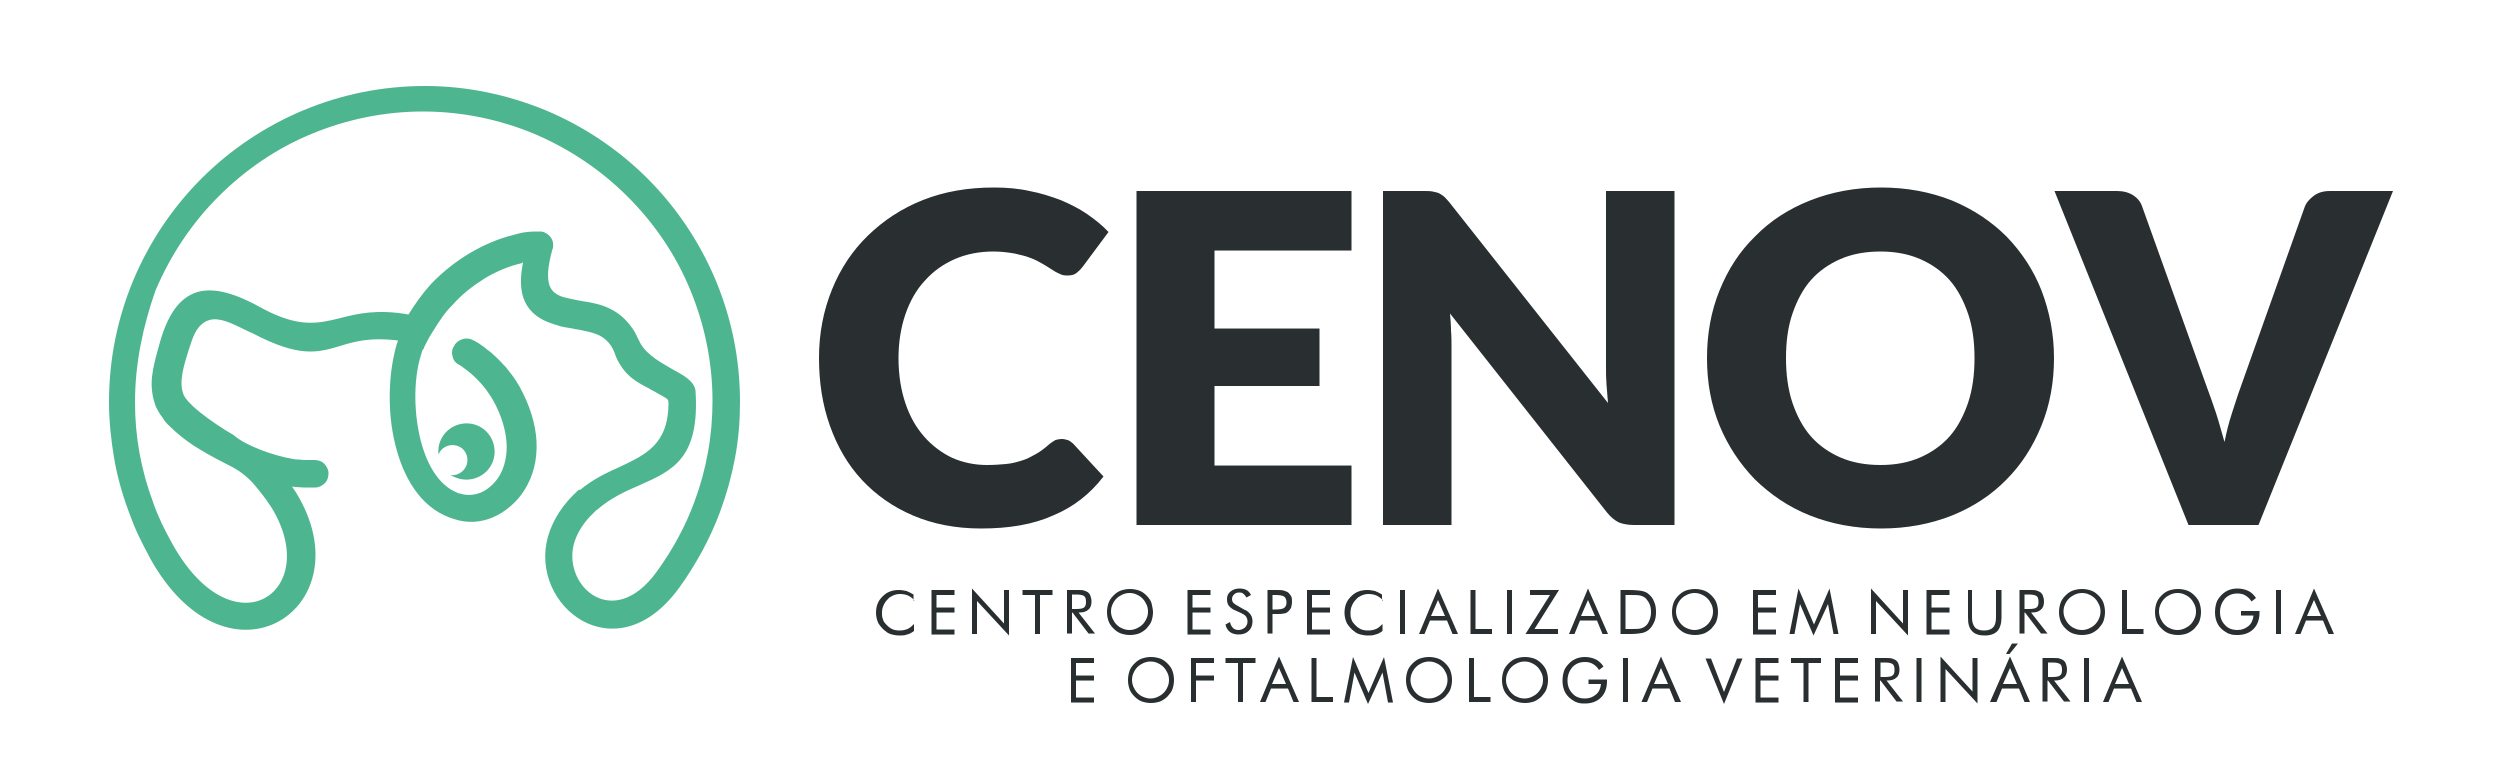 <?xml version="1.0" encoding="utf-8"?>
<!-- Generator: Adobe Illustrator 25.2.1, SVG Export Plug-In . SVG Version: 6.00 Build 0)  -->
<svg version="1.1" id="Camada_1" xmlns="http://www.w3.org/2000/svg" xmlns:xlink="http://www.w3.org/1999/xlink" x="0px" y="0px"
	 viewBox="0 0 500 153" style="enable-background:new 0 0 500 153;" xml:space="preserve">
<style type="text/css">
	.st0{fill-rule:evenodd;clip-rule:evenodd;fill:#4DB690;}
	.st1{fill-rule:evenodd;clip-rule:evenodd;fill:#292F31;}
</style>
<g>
	<g>
		<path class="st0" d="M88,63.6L88,63.6L88,63.6L88,63.6z M52.2,90c2.1,0.8,4.2,1.4,6.4,1.8c0.4,0.1,0.7,0.1,1.1,0.1
			c0.4,0,0.7,0.1,1.1,0.1c0.3,0,0.7,0,1,0h0c0.3,0,0.6,0,1,0c0.8,0,1.5,0.2,2,0.7c0.5,0.5,0.9,1.2,0.9,1.9l0,0v0h0
			c0,0.8-0.2,1.5-0.7,2c-0.5,0.5-1.2,0.9-1.9,0.9l0,0h0v0c-0.4,0-0.8,0-1.2,0c-0.4,0-0.8,0-1.2,0c-0.5,0-1.1-0.1-1.6-0.1
			c-0.2,0-0.5-0.1-0.7-0.1c0.3,0.4,0.5,0.8,0.8,1.2c14.1,22.9-13.4,41.3-29.1,13.3l-0.2-0.4c-0.8-1.5-1.6-3-2.3-4.5
			c-0.7-1.5-1.3-3.1-1.9-4.7c-1.3-3.5-2.3-7.1-2.9-10.7c-0.6-3.6-1-7.3-1-11.1c0-8.6,1.7-16.7,4.8-24.2c3.2-7.7,7.9-14.7,13.7-20.5
			c5.8-5.8,12.8-10.5,20.5-13.7c7.5-3.1,15.6-4.8,24.2-4.8S101.6,19,109,22c7.7,3.2,14.7,7.9,20.5,13.7c5.8,5.8,10.5,12.8,13.7,20.5
			c3.1,7.5,4.8,15.6,4.8,24.2c0,3.8-0.3,7.5-1,11.2c-0.7,3.7-1.7,7.3-3,10.8c-1,2.7-2.2,5.3-3.6,7.9c-1.4,2.5-2.9,5-4.6,7.3
			c-12.7,17.4-30.1,3.5-26.2-10.3c1-3.5,3.2-6.7,6-9.2c0,0,0,0,0.1-0.1c0,0,0.1,0,0.1-0.1L116,98l0,0l0,0c2.5-2.1,5.2-3.4,7.9-4.6
			c5.1-2.4,9.7-4.5,9.8-12.5c0-1-0.1-1-0.7-1.4c-0.2-0.1-0.3-0.2-0.5-0.3c-0.6-0.3-1.1-0.6-1.6-0.9c-0.3-0.1-0.5-0.3-0.8-0.4l0,0
			l-0.1-0.1c-2.7-1.4-4.8-2.5-6.5-5.8c-0.2-0.4-0.4-0.8-0.5-1.2c-0.3-0.8-0.6-1.5-1.3-2.3c-0.7-0.8-1.6-1.4-2.5-1.7
			c-1-0.4-2.2-0.6-3.6-0.9v0c-0.3,0-0.7-0.1-1.1-0.2v0c-1.1-0.2-2.2-0.3-3.2-0.7c-2.5-0.7-4.6-1.8-5.9-3.9c-1.2-1.9-1.6-4.6-0.8-8.6
			c-0.1,0-0.2,0-0.2,0.1l-0.3,0.1l0,0c-2.2,0.5-4.7,1.5-7.2,3c-2.2,1.4-4.5,3.1-6.4,5.3l0,0c-0.4,0.4-0.8,0.8-1.2,1.3
			c-0.4,0.5-0.8,1-1.1,1.5l0,0l0,0l0,0c-0.2,0.2-0.3,0.5-0.5,0.7c-0.2,0.3-0.3,0.5-0.5,0.8l0,0c-0.4,0.6-0.8,1.3-1.2,1.9
			c-0.4,0.7-0.7,1.3-1,1.9l-0.1,0.2l0,0c0,0.1-0.1,0.1-0.1,0.3l0,0l-0.1,0.2l0,0l0,0l0,0L84.5,70c-0.1,0.3-0.2,0.6-0.3,1
			c-1.4,4.4-1.5,10.6-0.3,16.1c1.2,5.4,3.7,10,7.7,11.5l0,0c0.1,0.1,0.3,0.1,0.4,0.1c1.5,0.5,2.9,0.3,4.2-0.2
			c1.4-0.6,2.7-1.8,3.6-3.2c1.1-1.8,1.7-4.2,1.5-6.9c-0.2-2.5-1-5.3-2.6-8.2l0,0c-0.7-1.2-1.5-2.4-2.4-3.4l0,0c-0.9-1-1.9-2-3-2.8
			c-0.3-0.2-0.5-0.4-0.8-0.6c-0.3-0.2-0.5-0.4-0.8-0.5c-0.7-0.4-1.1-1-1.2-1.7c-0.2-0.7-0.1-1.5,0.4-2.1l0-0.1l0,0
			c0.4-0.6,1-1,1.7-1.2c0.7-0.2,1.5-0.1,2.1,0.3l0.1,0l0,0c0.3,0.2,0.7,0.4,1,0.6c0.3,0.2,0.7,0.5,1,0.7c0.4,0.3,0.8,0.7,1.3,1
			c0.4,0.4,0.8,0.7,1.2,1.1c0.3,0.3,0.7,0.7,1,1c0.3,0.4,0.7,0.7,1,1.1c0.5,0.6,0.9,1.2,1.4,1.8c0.4,0.6,0.8,1.2,1.2,1.9v0
			c2.1,3.8,3.2,7.5,3.4,10.9c0.2,3.8-0.7,7.1-2.4,9.8l0,0c-1.5,2.4-3.8,4.4-6.4,5.5c-2.4,1-5.1,1.2-7.7,0.3
			c-0.3-0.1-0.6-0.2-0.9-0.3c-5.9-2.2-9.3-8.1-10.9-14.8c-1.6-6.6-1.3-14.1,0.3-19.7c0.1-0.3,0.2-0.6,0.3-0.9
			c-5.5-0.7-8.7,0.2-11.6,1.1c-4.4,1.3-8,2.4-17.4-2.5c-0.5-0.2-1.1-0.5-1.7-0.8c-2.3-1.1-4.9-2.5-7-1.9c-0.8,0.2-1.5,0.7-2.1,1.4
			c-0.6,0.7-1.1,1.7-1.5,2.9h0c-0.2,0.6-0.4,1.2-0.6,1.8c-0.9,2.9-2,6.3-1,8.8l0,0c0.3,0.8,1.5,2.1,3.1,3.4c2.1,1.7,4.8,3.5,6.9,4.7
			l0,0l0,0l0,0C48.2,88.3,50.2,89.2,52.2,90L52.2,90z M90.9,95.4c2.8,1.3,6.2,0.1,7.5-2.7c1.3-2.8,0.1-6.2-2.7-7.5
			c-2.8-1.3-6.2-0.1-7.5,2.7c-0.5,1-0.6,2.1-0.5,3.1c0-0.1,0.1-0.2,0.1-0.3c0.7-1.5,2.5-2.1,4-1.4c1.5,0.7,2.1,2.5,1.4,4
			c-0.6,1.2-1.9,1.9-3.1,1.7C90.3,95.1,90.6,95.3,90.9,95.4L90.9,95.4z M50.4,96.4c-1.9-1.9-3.1-2.6-5.5-3.8
			c-2.2-1.1-4.3-2.3-6.2-3.5c-1.8-1.2-3.4-2.5-4.7-3.8c-0.6-0.5-1.1-1.1-1.5-1.8c-0.5-0.6-0.9-1.3-1.3-2.1l0,0c-0.8-2.1-1-4.1-0.8-6
			c0.2-1.9,0.7-3.8,1.3-5.9c1.7-6.6,4.2-10,7.8-11.1c3.5-1,7.9,0.4,13.2,3.4l0,0c7.2,3.8,11,2.9,15.4,1.8c3.5-0.9,7.4-1.8,13.6-0.7
			c0.6-1,1.3-2,2-3c0.8-1.1,1.6-2.1,2.5-3.1l0,0c2.4-2.5,5.1-4.6,7.8-6.2c2.9-1.7,5.8-2.9,8.6-3.6l0,0c1-0.3,1.9-0.5,2.8-0.6
			c0.9-0.1,1.8-0.1,2.6-0.1c0.1,0,0.2,0,0.3,0c0.1,0,0.3,0.1,0.4,0.1c0.1,0,0.1,0,0.2,0.1l0,0c0.6,0.2,1.1,0.7,1.4,1.2
			c0.3,0.5,0.4,1.2,0.3,1.8h0c0,0.1,0,0.2-0.1,0.3c-1,3.6-1.1,5.8-0.6,7.3c0.5,1.3,1.5,1.9,2.7,2.3l0,0c0.5,0.1,1.1,0.3,1.7,0.4
			c0.6,0.1,1.3,0.3,2,0.4l0,0c2.1,0.3,4,0.7,5.6,1.5c1.7,0.8,3.2,2,4.6,4c0.5,0.7,0.7,1.2,1,1.8c0.2,0.4,0.4,0.8,0.6,1.2
			c1.4,2.4,4.1,3.8,6.3,5.1c2.4,1.3,4.4,2.4,4.7,4.3l0,0l0,0c0.9,13.6-4.6,16-11.1,18.9c-2.8,1.2-5.7,2.5-8.4,4.8l-0.1,0.1l-0.2,0.1
			l0,0c0,0-0.1,0-0.1,0.1l0,0l0,0l0,0c-0.2,0.2-0.4,0.4-0.6,0.6c-0.2,0.2-0.4,0.4-0.6,0.6c-1.6,1.7-2.8,3.7-3.3,5.8
			c-1.9,8.3,8,17.1,16.6,5.3c1.6-2.2,3-4.4,4.3-6.8c1.3-2.4,2.4-4.8,3.3-7.3c1.2-3.2,2.1-6.5,2.7-9.9c0.6-3.3,0.9-6.8,0.9-10.2
			c0-7.8-1.6-15.3-4.4-22.1c-2.9-7.1-7.2-13.4-12.6-18.8c-5.3-5.3-11.7-9.6-18.8-12.6c-6.8-2.8-14.3-4.4-22.1-4.4
			s-15.3,1.6-22.1,4.4c-7.1,2.9-13.4,7.2-18.8,12.6c-5.3,5.3-9.6,11.7-12.6,18.8C28.6,65.2,27,72.7,27,80.5c0,3.4,0.3,6.8,0.9,10.1
			c0.6,3.3,1.5,6.6,2.7,9.8c0.5,1.5,1.1,2.9,1.8,4.4c0.7,1.4,1.4,2.8,2.2,4.2c12.2,21.6,30,9.3,19.7-7.5
			C53,99.5,51.7,97.9,50.4,96.4z"/>
	</g>
	<path class="st1" d="M182.9,120.1c-0.4-0.5-0.9-0.8-1.3-1c-0.5-0.2-1-0.3-1.6-0.3c-0.5,0-0.9,0.1-1.4,0.3c-0.4,0.2-0.8,0.4-1.1,0.8
		c-0.3,0.3-0.6,0.7-0.8,1.2c-0.2,0.4-0.3,0.9-0.3,1.4c0,0.4,0,0.8,0.1,1.1c0.1,0.3,0.2,0.7,0.4,0.9c0.4,0.5,0.8,0.9,1.3,1.2
		c0.5,0.3,1.1,0.4,1.7,0.4c0.6,0,1.1-0.1,1.6-0.3c0.5-0.2,0.9-0.6,1.3-1v1.4c-0.4,0.3-0.9,0.6-1.4,0.7c-0.5,0.2-1,0.2-1.6,0.2
		c-0.5,0-0.9-0.1-1.4-0.2c-0.4-0.1-0.9-0.3-1.2-0.6c-0.6-0.4-1.1-1-1.5-1.6c-0.3-0.6-0.5-1.4-0.5-2.1c0-0.7,0.1-1.3,0.3-1.8
		c0.2-0.6,0.6-1.1,1-1.5c0.4-0.4,0.9-0.8,1.5-1c0.5-0.2,1.1-0.3,1.8-0.3c0.5,0,1,0.1,1.5,0.2c0.5,0.2,0.9,0.4,1.4,0.7V120.1
		L182.9,120.1z M186.3,126.8V118h4.6v1h-3.6v2.5h3.6v1h-3.6v3.4h3.6v1H186.3L186.3,126.8z M194.4,126.8v-9.1l6.4,7V118h1v9.1
		l-6.4-6.9v6.6H194.4L194.4,126.8z M207,126.8V119h-2.5v-1h6v1h-2.5v7.8H207L207,126.8z M213.4,126.8V118h2.1c0.6,0,1,0,1.3,0.1
		c0.3,0.1,0.5,0.2,0.7,0.3c0.3,0.2,0.5,0.5,0.6,0.8c0.1,0.3,0.2,0.7,0.2,1.1c0,0.7-0.2,1.3-0.6,1.6c-0.4,0.4-1,0.6-1.8,0.6h-0.2
		l3.3,4.2h-1.3l-3.2-4.2h-0.1v4.2H213.4L213.4,126.8z M214.4,118.9v2.9h0.8c0.8,0,1.4-0.1,1.6-0.3c0.3-0.2,0.4-0.6,0.4-1.1
		c0-0.6-0.1-1-0.4-1.2c-0.3-0.2-0.8-0.3-1.6-0.3H214.4L214.4,118.9z M225.9,126c0.5,0,0.9-0.1,1.4-0.3c0.4-0.2,0.8-0.4,1.2-0.8
		c0.3-0.3,0.6-0.7,0.8-1.2c0.2-0.4,0.3-0.9,0.3-1.4c0-0.5-0.1-1-0.3-1.4c-0.2-0.4-0.4-0.8-0.8-1.2c-0.3-0.3-0.7-0.6-1.2-0.8
		c-0.4-0.2-0.9-0.3-1.4-0.3c-0.5,0-0.9,0.1-1.4,0.3c-0.4,0.2-0.8,0.4-1.2,0.8c-0.3,0.3-0.6,0.7-0.8,1.2c-0.2,0.4-0.3,0.9-0.3,1.4
		c0,0.5,0.1,0.9,0.3,1.4c0.2,0.4,0.4,0.8,0.8,1.2c0.4,0.4,0.7,0.6,1.2,0.8C224.9,125.9,225.4,126,225.9,126L225.9,126z M230.6,122.4
		c0,0.6-0.1,1.2-0.3,1.8c-0.2,0.6-0.6,1-1,1.5c-0.4,0.4-1,0.8-1.5,1c-0.6,0.2-1.2,0.3-1.8,0.3c-0.6,0-1.2-0.1-1.8-0.3
		c-0.6-0.2-1.1-0.6-1.5-1c-0.4-0.4-0.8-0.9-1-1.5c-0.2-0.6-0.3-1.1-0.3-1.8c0-0.6,0.1-1.2,0.3-1.8c0.2-0.6,0.6-1.1,1-1.5
		c0.4-0.4,0.9-0.8,1.5-1c0.6-0.2,1.2-0.3,1.8-0.3c0.6,0,1.2,0.1,1.8,0.3c0.6,0.2,1.1,0.6,1.5,1c0.4,0.4,0.8,0.9,1,1.5
		C230.4,121.2,230.6,121.8,230.6,122.4L230.6,122.4z M237.5,126.8V118h4.6v1h-3.6v2.5h3.6v1h-3.6v3.4h3.6v1H237.5L237.5,126.8z
		 M248.8,121.9c0.6,0.2,1,0.6,1.3,1c0.3,0.4,0.4,0.9,0.4,1.4c0,0.8-0.3,1.5-0.8,1.9c-0.5,0.5-1.2,0.7-2,0.7c-0.7,0-1.3-0.2-1.7-0.5
		c-0.5-0.4-0.8-0.9-0.9-1.5l0.9-0.5c0.1,0.5,0.3,0.9,0.6,1.2c0.3,0.3,0.7,0.4,1.1,0.4c0.5,0,0.9-0.2,1.3-0.5
		c0.3-0.3,0.5-0.7,0.5-1.2c0-0.4-0.1-0.7-0.3-1c-0.2-0.3-0.6-0.5-1-0.7l-1.1-0.5c-0.6-0.2-1-0.6-1.3-0.9c-0.3-0.4-0.4-0.8-0.4-1.4
		c0-0.6,0.2-1.1,0.7-1.5c0.5-0.4,1.1-0.6,1.8-0.6c0.5,0,1,0.1,1.4,0.3c0.4,0.2,0.7,0.6,0.9,1l-0.9,0.5c-0.2-0.3-0.4-0.6-0.7-0.8
		c-0.2-0.2-0.5-0.2-0.8-0.2c-0.4,0-0.7,0.1-1,0.4c-0.2,0.2-0.4,0.5-0.4,0.9c0,0.3,0.1,0.6,0.3,0.8c0.2,0.2,0.5,0.4,0.9,0.6
		L248.8,121.9L248.8,121.9z M254.5,122.8v3.9h-1V118h1.8c0.6,0,1.1,0,1.4,0.1c0.3,0.1,0.6,0.2,0.8,0.3c0.3,0.2,0.5,0.5,0.7,0.8
		c0.2,0.3,0.2,0.7,0.2,1.2c0,0.4-0.1,0.8-0.2,1.2c-0.2,0.3-0.4,0.6-0.7,0.8c-0.2,0.2-0.5,0.3-0.8,0.3c-0.3,0.1-0.8,0.1-1.4,0.1h-0.3
		H254.5L254.5,122.8z M254.5,121.9h0.5c0.9,0,1.5-0.1,1.8-0.3c0.3-0.2,0.5-0.6,0.5-1.1c0-0.6-0.2-1-0.5-1.2
		c-0.3-0.2-0.9-0.3-1.8-0.3h-0.5V121.9L254.5,121.9z M261.4,126.8V118h4.6v1h-3.6v2.5h3.6v1h-3.6v3.4h3.6v1H261.4L261.4,126.8z
		 M276.6,120.1c-0.4-0.5-0.9-0.8-1.3-1c-0.5-0.2-1-0.3-1.6-0.3c-0.5,0-0.9,0.1-1.4,0.3c-0.4,0.2-0.8,0.4-1.1,0.8
		c-0.3,0.3-0.6,0.7-0.8,1.2c-0.2,0.4-0.3,0.9-0.3,1.4c0,0.4,0,0.8,0.1,1.1c0.1,0.3,0.2,0.7,0.4,0.9c0.4,0.5,0.8,0.9,1.3,1.2
		c0.5,0.3,1.1,0.4,1.7,0.4c0.6,0,1.1-0.1,1.6-0.3c0.5-0.2,0.9-0.6,1.3-1v1.4c-0.4,0.3-0.9,0.6-1.4,0.7c-0.5,0.2-1,0.2-1.6,0.2
		c-0.5,0-0.9-0.1-1.4-0.2c-0.4-0.1-0.9-0.3-1.2-0.6c-0.6-0.4-1.1-1-1.5-1.6c-0.3-0.6-0.5-1.4-0.5-2.1c0-0.7,0.1-1.3,0.3-1.8
		c0.2-0.6,0.6-1.1,1-1.5c0.4-0.4,0.9-0.8,1.5-1c0.5-0.2,1.1-0.3,1.8-0.3c0.5,0,1,0.1,1.5,0.2c0.5,0.2,0.9,0.4,1.4,0.7V120.1
		L276.6,120.1z M280,126.8V118h1v8.8H280L280,126.8z M287.6,120l-1.4,3.2h2.8L287.6,120L287.6,120z M287.6,117.7l4,9.1h-1.1
		l-1.1-2.7h-3.4l-1.1,2.7h-1.1L287.6,117.7L287.6,117.7z M294.1,126.8V118h1v7.8h3.3v1H294.1L294.1,126.8z M301.4,126.8V118h1v8.8
		H301.4L301.4,126.8z M305.1,126.8l4.9-7.8h-4v-1h5.8l-4.9,7.8h4.7v1H305.1L305.1,126.8z M317.6,120l-1.4,3.2h2.8L317.6,120
		L317.6,120z M317.6,117.7l4,9.1h-1.1l-1.1-2.7h-3.4l-1.1,2.7h-1.1L317.6,117.7L317.6,117.7z M325.2,125.8h0.7c1.1,0,1.8,0,2.2-0.1
		c0.4-0.1,0.8-0.3,1-0.5c0.4-0.3,0.6-0.7,0.8-1.2c0.2-0.5,0.3-1,0.3-1.6c0-0.6-0.1-1.2-0.3-1.6c-0.2-0.5-0.5-0.8-0.8-1.2
		c-0.3-0.2-0.6-0.4-1.1-0.5c-0.4-0.1-1.2-0.1-2.2-0.1h-0.7V125.8L325.2,125.8z M324.1,126.8V118h1.7c1.2,0,2.1,0.1,2.6,0.2
		c0.5,0.1,1,0.3,1.3,0.6c0.5,0.4,0.9,0.9,1.1,1.5c0.3,0.6,0.4,1.3,0.4,2.1c0,0.8-0.1,1.5-0.4,2.1c-0.3,0.6-0.6,1.1-1.1,1.5
		c-0.4,0.3-0.8,0.5-1.3,0.6c-0.5,0.1-1.3,0.2-2.3,0.2h-0.4H324.1L324.1,126.8z M338.9,126c0.5,0,0.9-0.1,1.4-0.3
		c0.4-0.2,0.8-0.4,1.2-0.8c0.3-0.3,0.6-0.7,0.8-1.2c0.2-0.4,0.3-0.9,0.3-1.4c0-0.5-0.1-1-0.3-1.4c-0.2-0.4-0.4-0.8-0.8-1.2
		c-0.3-0.3-0.7-0.6-1.2-0.8c-0.4-0.2-0.9-0.3-1.4-0.3c-0.5,0-0.9,0.1-1.4,0.3c-0.4,0.2-0.8,0.4-1.2,0.8c-0.3,0.3-0.6,0.7-0.8,1.2
		c-0.2,0.4-0.3,0.9-0.3,1.4c0,0.5,0.1,0.9,0.3,1.4c0.2,0.4,0.4,0.8,0.8,1.2c0.4,0.4,0.7,0.6,1.2,0.8C338,125.9,338.5,126,338.9,126
		L338.9,126z M343.6,122.4c0,0.6-0.1,1.2-0.3,1.8c-0.2,0.6-0.6,1-1,1.5c-0.4,0.4-1,0.8-1.5,1c-0.6,0.2-1.2,0.3-1.8,0.3
		c-0.6,0-1.2-0.1-1.8-0.3c-0.6-0.2-1.1-0.6-1.5-1c-0.4-0.4-0.8-0.9-1-1.5c-0.2-0.6-0.3-1.1-0.3-1.8c0-0.6,0.1-1.2,0.3-1.8
		c0.2-0.6,0.6-1.1,1-1.5c0.4-0.4,0.9-0.8,1.5-1c0.6-0.2,1.2-0.3,1.8-0.3c0.6,0,1.2,0.1,1.8,0.3c0.6,0.2,1.1,0.6,1.5,1
		c0.4,0.4,0.8,0.9,1,1.5C343.5,121.2,343.6,121.8,343.6,122.4L343.6,122.4z M350.6,126.8V118h4.6v1h-3.6v2.5h3.6v1h-3.6v3.4h3.6v1
		H350.6L350.6,126.8z M362.7,127.1l-2.7-6.3l-1.1,6h-1l1.8-9.1l3.1,7.2l3.1-7.2l1.8,9.1h-1l-1.1-6L362.7,127.1L362.7,127.1z
		 M374.2,126.8v-9.1l6.4,7V118h1v9.1l-6.4-6.9v6.6H374.2L374.2,126.8z M385.3,126.8V118h4.6v1h-3.6v2.5h3.6v1h-3.6v3.4h3.6v1H385.3
		L385.3,126.8z M393.3,118h1.1v5.5c0,0.9,0.2,1.5,0.6,2c0.4,0.4,1,0.6,1.8,0.6c0.8,0,1.4-0.2,1.8-0.6c0.4-0.4,0.6-1.1,0.6-2V118h1.1
		v5.5c0,1.2-0.3,2.1-0.8,2.7c-0.6,0.6-1.4,0.9-2.6,0.9c-1.1,0-2-0.3-2.5-0.9c-0.6-0.6-0.8-1.5-0.8-2.7V118L393.3,118z M403.9,126.8
		V118h2.1c0.6,0,1,0,1.3,0.1c0.3,0.1,0.5,0.2,0.7,0.3c0.3,0.2,0.5,0.5,0.6,0.8c0.1,0.3,0.2,0.7,0.2,1.1c0,0.7-0.2,1.3-0.6,1.6
		c-0.4,0.4-1,0.6-1.8,0.6h-0.2l3.3,4.2h-1.3l-3.2-4.2h-0.1v4.2H403.9L403.9,126.8z M404.9,118.9v2.9h0.8c0.8,0,1.4-0.1,1.6-0.3
		c0.3-0.2,0.4-0.6,0.4-1.1c0-0.6-0.1-1-0.4-1.2c-0.3-0.2-0.8-0.3-1.6-0.3H404.9L404.9,118.9z M416.4,126c0.5,0,0.9-0.1,1.4-0.3
		c0.4-0.2,0.8-0.4,1.2-0.8c0.3-0.3,0.6-0.7,0.8-1.2c0.2-0.4,0.3-0.9,0.3-1.4c0-0.5-0.1-1-0.3-1.4c-0.2-0.4-0.4-0.8-0.8-1.2
		c-0.3-0.3-0.7-0.6-1.2-0.8c-0.4-0.2-0.9-0.3-1.4-0.3c-0.5,0-0.9,0.1-1.4,0.3c-0.4,0.2-0.8,0.4-1.2,0.8c-0.3,0.3-0.6,0.7-0.8,1.2
		c-0.2,0.4-0.3,0.9-0.3,1.4c0,0.5,0.1,0.9,0.3,1.4c0.2,0.4,0.4,0.8,0.8,1.2c0.4,0.4,0.7,0.6,1.2,0.8
		C415.4,125.9,415.9,126,416.4,126L416.4,126z M421,122.4c0,0.6-0.1,1.2-0.3,1.8c-0.2,0.6-0.6,1-1,1.5c-0.4,0.4-1,0.8-1.5,1
		c-0.6,0.2-1.2,0.3-1.8,0.3s-1.2-0.1-1.8-0.3c-0.6-0.2-1.1-0.6-1.5-1c-0.4-0.4-0.8-0.9-1-1.5c-0.2-0.6-0.3-1.1-0.3-1.8
		c0-0.6,0.1-1.2,0.3-1.8c0.2-0.6,0.6-1.1,1-1.5c0.4-0.4,0.9-0.8,1.5-1c0.6-0.2,1.2-0.3,1.8-0.3c0.6,0,1.2,0.1,1.8,0.3
		c0.6,0.2,1.1,0.6,1.5,1c0.4,0.4,0.8,0.9,1,1.5C420.9,121.2,421,121.8,421,122.4L421,122.4z M424.4,126.8V118h1v7.8h3.3v1H424.4
		L424.4,126.8z M435.5,126c0.5,0,0.9-0.1,1.4-0.3c0.4-0.2,0.8-0.4,1.2-0.8c0.3-0.3,0.6-0.7,0.8-1.2c0.2-0.4,0.3-0.9,0.3-1.4
		c0-0.5-0.1-1-0.3-1.4c-0.2-0.4-0.4-0.8-0.8-1.2c-0.3-0.3-0.7-0.6-1.2-0.8c-0.4-0.2-0.9-0.3-1.4-0.3c-0.5,0-0.9,0.1-1.4,0.3
		c-0.4,0.2-0.8,0.4-1.2,0.8c-0.3,0.3-0.6,0.7-0.8,1.2c-0.2,0.4-0.3,0.9-0.3,1.4c0,0.5,0.1,0.9,0.3,1.4c0.2,0.4,0.4,0.8,0.8,1.2
		c0.4,0.4,0.7,0.6,1.2,0.8C434.5,125.9,435,126,435.5,126L435.5,126z M440.2,122.4c0,0.6-0.1,1.2-0.3,1.8c-0.2,0.6-0.6,1-1,1.5
		c-0.4,0.4-1,0.8-1.5,1c-0.6,0.2-1.2,0.3-1.8,0.3c-0.6,0-1.2-0.1-1.8-0.3c-0.6-0.2-1.1-0.6-1.5-1c-0.4-0.4-0.8-0.9-1-1.5
		c-0.2-0.6-0.3-1.1-0.3-1.8c0-0.6,0.1-1.2,0.3-1.8c0.2-0.6,0.6-1.1,1-1.5c0.4-0.4,0.9-0.8,1.5-1c0.6-0.2,1.2-0.3,1.8-0.3
		c0.6,0,1.2,0.1,1.8,0.3c0.6,0.2,1.1,0.6,1.5,1c0.4,0.4,0.8,0.9,1,1.5C440.1,121.2,440.2,121.8,440.2,122.4L440.2,122.4z
		 M448.3,122.2h3.6v0.3c0,1.4-0.4,2.5-1.2,3.3c-0.8,0.8-1.9,1.2-3.2,1.2c-0.4,0-0.8,0-1.2-0.1c-0.4-0.1-0.7-0.2-1-0.4
		c-0.7-0.4-1.3-0.9-1.7-1.6c-0.4-0.7-0.6-1.5-0.6-2.4c0-0.7,0.1-1.4,0.3-2c0.2-0.6,0.6-1.1,1.1-1.6c0.4-0.4,0.9-0.7,1.4-0.9
		c0.5-0.2,1.1-0.3,1.7-0.3c0.8,0,1.6,0.2,2.2,0.5c0.6,0.3,1.1,0.8,1.5,1.4l-0.9,0.7c-0.3-0.5-0.7-0.9-1.2-1.2
		c-0.5-0.3-1-0.4-1.6-0.4c-1,0-1.8,0.3-2.5,1c-0.6,0.7-1,1.6-1,2.7c0,1,0.3,1.9,1,2.6c0.6,0.7,1.5,1,2.5,1c0.9,0,1.6-0.3,2.2-0.8
		c0.6-0.5,0.9-1.2,1-2.1h-2.5V122.2L448.3,122.2z M455.2,126.8V118h1v8.8H455.2L455.2,126.8z M462.8,120l-1.4,3.2h2.8L462.8,120
		L462.8,120z M462.8,117.7l4,9.1h-1.1l-1.1-2.7h-3.4l-1.1,2.7h-1.1L462.8,117.7L462.8,117.7z M214.2,140.4v-8.8h4.6v1h-3.6v2.5h3.6
		v1h-3.6v3.4h3.6v1H214.2L214.2,140.4z M230.1,139.7c0.5,0,0.9-0.1,1.4-0.3c0.4-0.2,0.8-0.4,1.2-0.8c0.3-0.3,0.6-0.7,0.8-1.2
		c0.2-0.4,0.3-0.9,0.3-1.4c0-0.5-0.1-1-0.3-1.4c-0.2-0.4-0.4-0.8-0.8-1.2c-0.3-0.3-0.7-0.6-1.2-0.8c-0.4-0.2-0.9-0.3-1.4-0.3
		c-0.5,0-0.9,0.1-1.4,0.3c-0.4,0.2-0.8,0.4-1.2,0.8c-0.3,0.3-0.6,0.7-0.8,1.2c-0.2,0.4-0.3,0.9-0.3,1.4c0,0.5,0.1,0.9,0.3,1.4
		c0.2,0.4,0.4,0.8,0.8,1.2c0.4,0.4,0.7,0.6,1.2,0.8C229.2,139.6,229.6,139.7,230.1,139.7L230.1,139.7z M234.8,136
		c0,0.6-0.1,1.2-0.3,1.8c-0.2,0.6-0.6,1-1,1.5c-0.4,0.4-1,0.8-1.5,1c-0.6,0.2-1.2,0.3-1.8,0.3c-0.6,0-1.2-0.1-1.8-0.3
		c-0.6-0.2-1.1-0.6-1.5-1c-0.4-0.4-0.8-0.9-1-1.5c-0.2-0.6-0.3-1.1-0.3-1.8c0-0.6,0.1-1.2,0.3-1.8c0.2-0.6,0.6-1.1,1-1.5
		c0.4-0.4,0.9-0.8,1.5-1c0.6-0.2,1.2-0.3,1.8-0.3c0.6,0,1.2,0.1,1.8,0.3c0.6,0.2,1.1,0.6,1.5,1c0.4,0.4,0.8,0.9,1,1.5
		C234.7,134.8,234.8,135.4,234.8,136L234.8,136z M238.2,140.4v-8.8h4.6v1h-3.6v2.5h3.6v1h-3.6v4.3H238.2L238.2,140.4z M247.6,140.4
		v-7.8h-2.5v-1h6v1h-2.5v7.8H247.6L247.6,140.4z M255.8,133.6l-1.4,3.2h2.8L255.8,133.6L255.8,133.6z M255.8,131.3l4,9.1h-1.1
		l-1.1-2.7h-3.4l-1.1,2.7h-1.1L255.8,131.3L255.8,131.3z M262.3,140.4v-8.8h1v7.8h3.3v1H262.3L262.3,140.4z M273.6,140.8l-2.7-6.3
		l-1.1,6h-1l1.8-9.1l3.1,7.2l3.1-7.2l1.8,9.1h-1l-1.1-6L273.6,140.8L273.6,140.8z M285.8,139.7c0.5,0,0.9-0.1,1.4-0.3
		c0.4-0.2,0.8-0.4,1.2-0.8c0.3-0.3,0.6-0.7,0.8-1.2c0.2-0.4,0.3-0.9,0.3-1.4c0-0.5-0.1-1-0.3-1.4c-0.2-0.4-0.4-0.8-0.8-1.2
		c-0.3-0.3-0.7-0.6-1.2-0.8c-0.4-0.2-0.9-0.3-1.4-0.3c-0.5,0-0.9,0.1-1.4,0.3c-0.4,0.2-0.8,0.4-1.2,0.8c-0.3,0.3-0.6,0.7-0.8,1.2
		c-0.2,0.4-0.3,0.9-0.3,1.4c0,0.5,0.1,0.9,0.3,1.4c0.2,0.4,0.4,0.8,0.8,1.2c0.4,0.4,0.7,0.6,1.2,0.8
		C284.8,139.6,285.3,139.7,285.8,139.7L285.8,139.7z M290.4,136c0,0.6-0.1,1.2-0.3,1.8c-0.2,0.6-0.6,1-1,1.5c-0.4,0.4-1,0.8-1.5,1
		c-0.6,0.2-1.2,0.3-1.8,0.3c-0.6,0-1.2-0.1-1.8-0.3c-0.6-0.2-1.1-0.6-1.5-1c-0.4-0.4-0.8-0.9-1-1.5c-0.2-0.6-0.3-1.1-0.3-1.8
		c0-0.6,0.1-1.2,0.3-1.8c0.2-0.6,0.6-1.1,1-1.5c0.4-0.4,0.9-0.8,1.5-1c0.6-0.2,1.2-0.3,1.8-0.3c0.6,0,1.2,0.1,1.8,0.3
		c0.6,0.2,1.1,0.6,1.5,1c0.4,0.4,0.8,0.9,1,1.5C290.3,134.8,290.4,135.4,290.4,136L290.4,136z M293.8,140.4v-8.8h1v7.8h3.3v1H293.8
		L293.8,140.4z M304.9,139.7c0.5,0,0.9-0.1,1.4-0.3c0.4-0.2,0.8-0.4,1.2-0.8c0.3-0.3,0.6-0.7,0.8-1.2c0.2-0.4,0.3-0.9,0.3-1.4
		c0-0.5-0.1-1-0.3-1.4c-0.2-0.4-0.4-0.8-0.8-1.2c-0.3-0.3-0.7-0.6-1.2-0.8c-0.4-0.2-0.9-0.3-1.4-0.3c-0.5,0-0.9,0.1-1.4,0.3
		c-0.4,0.2-0.8,0.4-1.2,0.8c-0.3,0.3-0.6,0.7-0.8,1.2c-0.2,0.4-0.3,0.9-0.3,1.4c0,0.5,0.1,0.9,0.3,1.4c0.2,0.4,0.4,0.8,0.8,1.2
		c0.4,0.4,0.7,0.6,1.2,0.8C303.9,139.6,304.4,139.7,304.9,139.7L304.9,139.7z M309.6,136c0,0.6-0.1,1.2-0.3,1.8
		c-0.2,0.6-0.6,1-1,1.5c-0.4,0.4-1,0.8-1.5,1c-0.6,0.2-1.2,0.3-1.8,0.3c-0.6,0-1.2-0.1-1.8-0.3c-0.6-0.2-1.1-0.6-1.5-1
		c-0.4-0.4-0.8-0.9-1-1.5c-0.2-0.6-0.3-1.1-0.3-1.8c0-0.6,0.1-1.2,0.3-1.8c0.2-0.6,0.6-1.1,1-1.5c0.4-0.4,0.9-0.8,1.5-1
		c0.6-0.2,1.2-0.3,1.8-0.3c0.6,0,1.2,0.1,1.8,0.3c0.6,0.2,1.1,0.6,1.5,1c0.4,0.4,0.8,0.9,1,1.5C309.5,134.8,309.6,135.4,309.6,136
		L309.6,136z M317.8,135.9h3.6v0.3c0,1.4-0.4,2.5-1.2,3.3c-0.8,0.8-1.9,1.2-3.2,1.2c-0.4,0-0.8,0-1.2-0.1c-0.4-0.1-0.7-0.2-1-0.4
		c-0.7-0.4-1.3-0.9-1.7-1.6c-0.4-0.7-0.6-1.5-0.6-2.4c0-0.7,0.1-1.4,0.3-2c0.2-0.6,0.6-1.1,1.1-1.6c0.4-0.4,0.9-0.7,1.4-0.9
		c0.5-0.2,1.1-0.3,1.7-0.3c0.8,0,1.6,0.2,2.2,0.5c0.6,0.3,1.1,0.8,1.5,1.4l-0.9,0.7c-0.3-0.5-0.7-0.9-1.2-1.2
		c-0.5-0.3-1-0.4-1.6-0.4c-1,0-1.8,0.3-2.5,1c-0.6,0.7-1,1.6-1,2.7c0,1,0.3,1.9,1,2.6c0.6,0.7,1.5,1,2.5,1c0.9,0,1.6-0.3,2.2-0.8
		c0.6-0.5,0.9-1.2,1-2.1h-2.5V135.9L317.8,135.9z M324.6,140.4v-8.8h1v8.8H324.6L324.6,140.4z M332.2,133.6l-1.4,3.2h2.8
		L332.2,133.6L332.2,133.6z M332.2,131.3l4,9.1H335l-1.1-2.7h-3.4l-1.1,2.7h-1.1L332.2,131.3L332.2,131.3z M344.8,140.8l-3.7-9.1
		h1.1l2.6,6.7l2.6-6.7h1.1L344.8,140.8L344.8,140.8z M351.1,140.4v-8.8h4.6v1h-3.6v2.5h3.6v1h-3.6v3.4h3.6v1H351.1L351.1,140.4z
		 M360.7,140.4v-7.8h-2.5v-1h6v1h-2.5v7.8H360.7L360.7,140.4z M367,140.4v-8.8h4.6v1H368v2.5h3.6v1H368v3.4h3.6v1H367L367,140.4z
		 M375,140.4v-8.8h2.1c0.6,0,1,0,1.3,0.1c0.3,0.1,0.5,0.2,0.7,0.3c0.3,0.2,0.5,0.5,0.6,0.8c0.1,0.3,0.2,0.7,0.2,1.1
		c0,0.7-0.2,1.3-0.6,1.6c-0.4,0.4-1,0.6-1.8,0.6h-0.2l3.3,4.2h-1.3l-3.2-4.2h-0.1v4.2H375L375,140.4z M376.1,132.5v2.9h0.8
		c0.8,0,1.4-0.1,1.6-0.3c0.3-0.2,0.4-0.6,0.4-1.1c0-0.6-0.1-1-0.4-1.2c-0.3-0.2-0.8-0.3-1.6-0.3H376.1L376.1,132.5z M383.3,140.4
		v-8.8h1v8.8H383.3L383.3,140.4z M388.1,140.4v-9.1l6.4,7v-6.7h1v9.1l-6.4-6.9v6.6H388.1L388.1,140.4z M402,133.6l-1.4,3.2h2.8
		L402,133.6L402,133.6z M402,131.3l4,9.1h-1.1l-1.1-2.7h-3.4l-1.1,2.7H398L402,131.3L402,131.3z M401.2,130.8l1.2-2.1h1.2l-1.7,2.1
		H401.2L401.2,130.8z M408.5,140.4v-8.8h2.1c0.6,0,1,0,1.3,0.1c0.3,0.1,0.5,0.2,0.7,0.3c0.3,0.2,0.5,0.5,0.6,0.8
		c0.1,0.3,0.2,0.7,0.2,1.1c0,0.7-0.2,1.3-0.6,1.6c-0.4,0.4-1,0.6-1.8,0.6h-0.2l3.3,4.2h-1.3l-3.2-4.2h-0.1v4.2H408.5L408.5,140.4z
		 M409.6,132.5v2.9h0.8c0.8,0,1.4-0.1,1.6-0.3c0.3-0.2,0.4-0.6,0.4-1.1c0-0.6-0.1-1-0.4-1.2c-0.3-0.2-0.8-0.3-1.6-0.3H409.6
		L409.6,132.5z M416.8,140.4v-8.8h1v8.8H416.8L416.8,140.4z M424.4,133.6l-1.4,3.2h2.8L424.4,133.6L424.4,133.6z M424.4,131.3l4,9.1
		h-1.1l-1.1-2.7h-3.4l-1.1,2.7h-1.1L424.4,131.3z"/>
	<path class="st1" d="M410.8,71.6c0,4.8-0.8,9.3-2.5,13.5c-1.7,4.2-4,7.8-7,10.8c-3,3.1-6.7,5.5-10.9,7.2c-4.3,1.7-9,2.6-14.2,2.6
		c-5.2,0-9.9-0.9-14.2-2.6c-4.3-1.7-7.9-4.2-11-7.2c-3-3.1-5.4-6.7-7.1-10.8c-1.7-4.2-2.5-8.6-2.5-13.5c0-4.8,0.8-9.3,2.5-13.5
		c1.7-4.2,4-7.8,7.1-10.8c3-3.1,6.7-5.5,11-7.2c4.3-1.7,9-2.6,14.2-2.6c5.2,0,9.9,0.9,14.2,2.6c4.3,1.8,7.9,4.2,10.9,7.2
		c3,3.1,5.4,6.7,7,10.8C409.9,62.3,410.8,66.8,410.8,71.6L410.8,71.6z M212.4,87.8c0.4,0,0.7,0.1,1.1,0.2c0.4,0.1,0.7,0.4,1.1,0.7
		l6.1,6.6c-2.7,3.5-6,6.1-10.1,7.8c-4,1.8-8.8,2.6-14.4,2.6c-5.1,0-9.6-0.9-13.6-2.6c-4-1.7-7.4-4.1-10.2-7.1
		c-2.8-3-4.9-6.6-6.4-10.8c-1.5-4.2-2.2-8.7-2.2-13.6c0-5,0.9-9.5,2.6-13.7c1.7-4.2,4.1-7.8,7.2-10.8c3.1-3,6.7-5.4,11-7.1
		c4.3-1.7,9-2.5,14.2-2.5c2.5,0,4.9,0.2,7.1,0.7c2.2,0.4,4.3,1.1,6.2,1.8c1.9,0.8,3.7,1.7,5.3,2.8s3.1,2.3,4.3,3.6l-5.2,7
		c-0.3,0.4-0.7,0.8-1.2,1.2c-0.5,0.4-1.1,0.5-1.9,0.5c-0.6,0-1.1-0.1-1.6-0.4c-0.5-0.2-1-0.5-1.6-0.9c-0.6-0.4-1.1-0.7-1.8-1.1
		c-0.7-0.4-1.4-0.8-2.3-1.1c-0.9-0.4-2-0.6-3.2-0.9c-1.2-0.2-2.6-0.4-4.2-0.4c-2.8,0-5.4,0.5-7.7,1.5c-2.3,1-4.3,2.4-6,4.3
		c-1.7,1.8-3,4.1-3.9,6.7c-0.9,2.6-1.4,5.6-1.4,8.8c0,3.4,0.5,6.5,1.4,9.1c0.9,2.7,2.2,4.9,3.8,6.7c1.6,1.8,3.5,3.2,5.6,4.2
		c2.1,0.9,4.4,1.4,6.9,1.4c1.4,0,2.7-0.1,3.8-0.2c1.2-0.1,2.2-0.4,3.2-0.7c1-0.3,1.9-0.8,2.8-1.3c0.9-0.5,1.8-1.2,2.7-2
		c0.4-0.3,0.8-0.6,1.2-0.8C211.5,87.9,211.9,87.8,212.4,87.8L212.4,87.8z M270.3,38.2v11.9h-27.4v15.6h21v11.5h-21v15.9h27.4V105
		h-43V38.2H270.3L270.3,38.2z M284.8,38.2c0.7,0,1.2,0,1.7,0.1c0.5,0.1,0.9,0.2,1.2,0.3c0.4,0.2,0.7,0.4,1.1,0.7
		c0.3,0.3,0.7,0.7,1.1,1.2l31.7,40.1c-0.1-1.3-0.2-2.5-0.3-3.7c-0.1-1.2-0.1-2.3-0.1-3.4V38.2h13.7V105h-8.1c-1.2,0-2.2-0.2-3-0.5
		c-0.8-0.4-1.6-1-2.4-2L290,62.7c0.1,1.2,0.2,2.3,0.2,3.4c0.1,1.1,0.1,2.2,0.1,3.1V105h-13.7V38.2H284.8L284.8,38.2z M410.9,38.2
		h12.5c1.3,0,2.4,0.3,3.3,0.9c0.9,0.6,1.5,1.4,1.8,2.4l12.9,36c0.6,1.6,1.2,3.3,1.8,5.1c0.6,1.8,1.1,3.8,1.7,5.8
		c0.4-2,0.9-4,1.5-5.8c0.6-1.8,1.1-3.5,1.7-5.1l12.8-36c0.3-0.9,0.9-1.6,1.8-2.3c0.9-0.7,2-1,3.3-1h12.6L451.7,105h-14L410.9,38.2
		L410.9,38.2z M394.9,71.6c0-3.3-0.4-6.3-1.3-8.9c-0.9-2.6-2.1-4.9-3.7-6.7c-1.6-1.8-3.6-3.2-5.9-4.2c-2.3-1-5-1.5-7.9-1.5
		c-3,0-5.7,0.5-8,1.5c-2.3,1-4.3,2.4-5.9,4.2c-1.6,1.8-2.8,4.1-3.7,6.7c-0.9,2.6-1.3,5.6-1.3,8.9c0,3.3,0.4,6.3,1.3,9
		c0.9,2.6,2.1,4.9,3.7,6.7c1.6,1.8,3.6,3.2,5.9,4.2c2.3,1,5,1.5,8,1.5c3,0,5.6-0.5,7.9-1.5c2.3-1,4.3-2.4,5.9-4.2
		c1.6-1.8,2.8-4.1,3.7-6.7C394.5,77.9,394.9,75,394.9,71.6z"/>
</g>
</svg>
